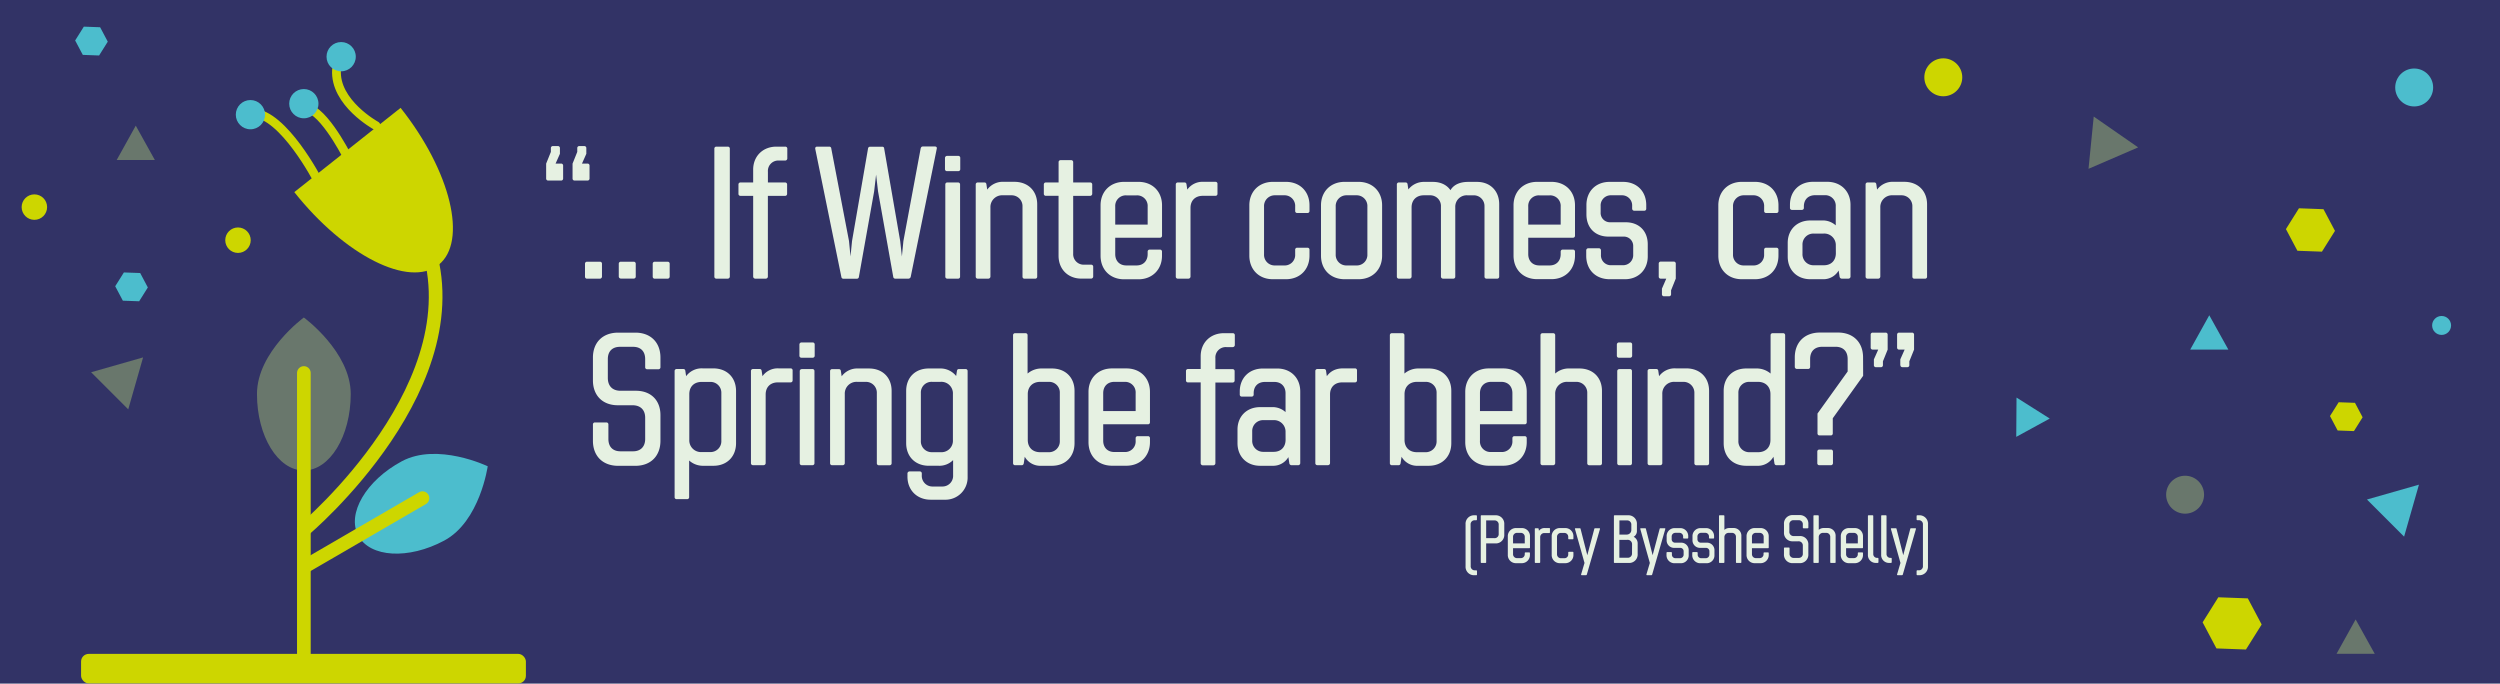 <svg id="Livello_1" data-name="Livello 1" xmlns="http://www.w3.org/2000/svg" viewBox="0 0 1280 350"><defs><style>.cls-3{fill:#69776c}.cls-4{fill:#4cbdcd}.cls-5{fill:#cdd600}.cls-6{fill:none;stroke:#cdd600;stroke-linecap:round;stroke-linejoin:round;stroke-width:7px}</style></defs><path fill="#323366" d="M0 0h1280v350H0z"/><path d="M286.68 75.85v2.9l-2.22 5h2.8a1 1 0 011.06 1.06v6.56a1 1 0 01-1.06 1.07h-6.57a1 1 0 01-1.06-1.07v-7.6l2.42-6v-1.92a1 1 0 011.06-1.06h2.51a1 1 0 011.06 1.06zm13.52 0v2.9l-2.22 5h2.8a1 1 0 011.06 1.06v6.56a1 1 0 01-1.06 1.07h-6.57a1 1 0 01-1.06-1.07v-7.6l2.41-6v-1.92a1 1 0 011.07-1.06h2.51a1 1 0 011.06 1.06zm.38 58.15h6.57a1 1 0 011.06 1.06v6.56a1.08 1.08 0 01-1.06 1.07h-6.57a1 1 0 01-1.06-1.07V135a1 1 0 011.06-1zm17.29 0h6.56a1 1 0 011.07 1v6.56a1 1 0 01-1.07 1.07h-6.56a1.08 1.08 0 01-1.06-1.07V135a1 1 0 011.06-1zm17.38 0h6.56a1 1 0 011.07 1.06v6.56a1.08 1.08 0 01-1.07 1.07h-6.56a1 1 0 01-1.06-1.07V135a1 1 0 011.06-1zm37.36 8.67h-5.79a1 1 0 01-1.07-1.07V76.14a1 1 0 011.07-1.06h5.79a1 1 0 011.06 1.06v65.46a1.08 1.08 0 01-1.06 1.07zm20.56-54.75v5.5H402a1 1 0 011 1.06v4.74a1 1 0 01-1.06 1.06h-8.79v41.32a1.08 1.08 0 01-1.06 1.07h-5.4a1.08 1.08 0 01-1.07-1.07v-41.32h-6.47a1 1 0 01-1.06-1.06v-4.74a1 1 0 011.06-1.06h6.47v-6.56c0-6.86 4.93-11.78 11.88-11.78h4.54a1 1 0 011.06 1.06v5a1.07 1.07 0 01-1.06 1.06h-3.19a5.33 5.33 0 00-5.68 5.72zm25.2-12.84h6.18a1 1 0 011.07 1l9.07 47.32.77 7.91.78-7.91 8.2-47.4a1 1 0 011.07-.87h6.18a.88.88 0 011 .87l8.21 47.41.87 7.91.77-7.91L471.38 76c.2-.67.49-1 1.16-1h6.08c.78 0 1.16.38 1 1.16l-13.35 65.64a1.24 1.24 0 01-1.07.87h-6.85a1 1 0 01-1-.87L449.56 98l-1-8.59-1 8.59-7.82 43.84a1 1 0 01-1 .87h-6.95a1 1 0 01-1-.87l-13.38-65.6c-.1-.78.29-1.16.96-1.16zm66.53 4.73h5.69a1 1 0 011.06 1.06v5.7a1 1 0 01-1.06 1.06h-5.69a1 1 0 01-1.07-1.06v-5.7a1.08 1.08 0 011.07-1.06zm.19 13.61h5.41a1 1 0 011.06 1.06v47.12a1 1 0 01-1.06 1.07h-5.41a1 1 0 01-1.09-1.07V94.48a1 1 0 011.09-1.06zm45.96 11.2v37a1 1 0 01-1.06 1.07h-5.41a1 1 0 01-1.06-1.07v-35.84a5.56 5.56 0 00-5.7-5.79h-4.35a6 6 0 00-6.37 6.27v35.34a1.08 1.08 0 01-1.06 1.07h-5.41a1 1 0 01-1.06-1.07V94.48a1 1 0 011.06-1.06H504c.68 0 1 .39 1.06 1.06l.39 2.61a9.92 9.92 0 018.5-4h5.5c6.96.04 11.6 4.68 11.6 11.53zm28.67 31.96v5a1.08 1.08 0 01-1.06 1.07h-5c-6.86 0-11.68-4.83-11.68-11.69v-30.7h-6.47a1 1 0 01-1.07-1.06v-4.72a1 1 0 011.07-1.06H542V83.09a1 1 0 011-1.09h5.4a1 1 0 011.07 1.06v10.36h8.69a1 1 0 011.06 1.06v4.74a1.07 1.07 0 01-1.06 1.06h-8.69v29.64a5.37 5.37 0 005.6 5.6h3.57a1 1 0 011.08 1.06zM571 121.71v8.4c0 3.48 2.22 5.8 5.69 5.8h5.22c3.47 0 5.69-2.32 5.69-5.8v-1.25a1 1 0 011.07-1.06h5.21a1 1 0 011.06 1.06v2C595 137.94 590 143 582.89 143h-7.34c-7.14 0-12.06-4.93-12.06-12.07v-25.82c0-7 4.92-12 12.06-12h7.34c7.15 0 12.07 4.93 12.07 12v15.54a1 1 0 01-1.06 1.06zm0-15.93V115h16.6v-9.18a5.4 5.4 0 00-5.69-5.79h-5.22a5.4 5.4 0 00-5.69 5.75zm52.35-11.58v5a1 1 0 01-1.07 1.06h-6.46c-3.87 0-6.28 2.41-6.28 6.18v35.16a1.08 1.08 0 01-1.06 1.07h-5.41a1 1 0 01-1.07-1.07V94.48a1 1 0 011.06-1.06h3.38c.67 0 1 .39 1.06 1.06l.39 2.61a9.55 9.55 0 018.3-4h6.08a1 1 0 011.08 1.11zm16.31 36.69v-25.78c0-7 4.93-12 12.07-12h6.66c7.15 0 12.07 4.93 12.07 12V108a1 1 0 01-1.06 1.06h-5.21a1 1 0 01-1.06-1.06v-2.22a5.45 5.45 0 00-5.7-5.79h-4.54a5.5 5.5 0 00-5.7 5.79v24.43a5.43 5.43 0 005.7 5.7h4.54a5.37 5.37 0 005.7-5.7v-2.32a1 1 0 011.06-1.06h5.21a1 1 0 011.06 1.06v3c0 7.14-4.92 12.07-12.07 12.07h-6.66c-7.14.04-12.07-4.96-12.07-12.07zm36.69-25.78c0-7 4.93-12 12.07-12h7.15c7.14 0 12.07 4.93 12.07 12v25.78c0 7.14-4.93 12.07-12.07 12.07h-7.15c-7.14 0-12.07-4.93-12.07-12.07zm13.23 30.8h4.83a5.42 5.42 0 005.69-5.7v-24.43a5.49 5.49 0 00-5.69-5.79h-4.83a5.5 5.5 0 00-5.7 5.79v24.43a5.43 5.43 0 005.7 5.7zm78.01-31.38v37.07a1 1 0 01-1.06 1.07h-5.4a1 1 0 01-1.07-1.07v-36a5.48 5.48 0 00-5.6-5.6h-3.18a5.83 5.83 0 00-6.18 6v35.6a1 1 0 01-1.06 1.07h-5.22a1.08 1.08 0 01-1.06-1.07v-35.82a5.48 5.48 0 00-5.6-5.79H729c-3.86 0-6.27 2.51-6.27 6.18v35.43a1.08 1.08 0 01-1.07 1.07h-5.4a1 1 0 01-1.07-1.07V94.48a1 1 0 011.07-1.06h3.38c.67 0 1 .39 1.06 1.06l.38 2.52a10.05 10.05 0 018.21-3.87h4.35c4 0 7.14 1.55 9 4.25 1.83-3.18 5.5-4.25 9-4.25h4.63c6.73 0 11.32 4.64 11.32 11.4zm14.87 17.18v8.4c0 3.48 2.22 5.8 5.7 5.8h5.21c3.48 0 5.7-2.32 5.7-5.8v-1.25a1 1 0 011.06-1.06h5.21a1 1 0 011.06 1.06v2c0 7.05-4.92 12.07-12.07 12.07H787c-7.15 0-12.07-4.93-12.07-12.07v-25.75c0-7 4.92-12 12.07-12h7.33c7.15 0 12.07 4.93 12.07 12v15.54a1 1 0 01-1.06 1.06zm0-15.93V115h16.61v-9.18a5.4 5.4 0 00-5.7-5.79h-5.21a5.4 5.4 0 00-5.7 5.75zm53.2 1.06v-1.35a5.19 5.19 0 00-5.41-5.5h-5.31a5.19 5.19 0 00-5.41 5.5v3.19a4.79 4.79 0 005 5.12h7.82c6.86 0 11.3 4.53 11.3 11.29v6.18c0 6.86-4.83 11.69-11.68 11.69h-7.82c-7.15 0-12-4.83-12-12v-2.8a1.08 1.08 0 011.07-1.06h5.4a1.08 1.08 0 011.07 1.06v2.22a5.06 5.06 0 005.4 5.41h5.7a5.17 5.17 0 005.41-5.41v-4.24a4.8 4.8 0 00-5.12-5h-7.53c-6.86 0-11.3-4.53-11.3-11.39V105c0-7.05 4.83-11.88 11.88-11.88H831c7.05 0 11.88 4.83 11.88 11.88v1.83a1 1 0 01-1.06 1.07h-5.12a1.08 1.08 0 01-1.04-1.06zm15.25 43.84v-2.9l2.22-5.11h-2.8a1 1 0 01-1.06-1.07V135a1 1 0 011.06-1.06h6.57A1 1 0 01858 135v7.63l-2.41 6v2a1 1 0 01-1.07 1.06H852a1 1 0 01-1.09-1.01zm28.87-19.79v-25.78c0-7 4.92-12 12.07-12h6.66c7.15 0 12.07 4.93 12.07 12V108a1 1 0 01-1.06 1.06h-5.22a1 1 0 01-1.06-1.06v-2.22a5.45 5.45 0 00-5.7-5.79H893a5.5 5.5 0 00-5.7 5.79v24.43a5.43 5.43 0 005.7 5.7h4.53a5.37 5.37 0 005.7-5.7v-2.32a1 1 0 011.06-1.06h5.22a1 1 0 011.06 1.06v3c0 7.14-4.92 12.07-12.07 12.07h-6.66c-7.14.04-12.06-4.96-12.06-12.07zm67.68-25.98v36.69a1.08 1.08 0 01-1.06 1.07h-3.48a1.16 1.16 0 01-1.06-1.07l-.48-3.09a9 9 0 01-8 4.45h-6.48c-6.86 0-11.59-4.73-11.59-11.59v-7c0-6.76 4.73-11.49 11.59-11.49h6a9.82 9.82 0 017 2.51v-9.66a5.4 5.4 0 00-5.7-5.79h-4.82c-3.58 0-5.8 2.22-5.8 5.79v.68a1 1 0 01-1.06 1.06h-5a1 1 0 01-1.06-1.06v-1.55c0-7 4.83-11.78 11.87-11.78h7.25c7.06.05 11.88 4.92 11.88 11.83zm-7.53 20.86a5.9 5.9 0 00-6.27-6.18h-5a5.57 5.57 0 00-5.79 5.79v4.54a5.6 5.6 0 005.79 5.89h5.22c3.67 0 6.08-2.41 6.08-6.18zm46.73-21.15v37a1 1 0 01-1.06 1.07h-5.41a1 1 0 01-1.06-1.07v-35.84a5.55 5.55 0 00-5.7-5.79h-4.34a6 6 0 00-6.37 6.27v35.34a1.08 1.08 0 01-1.07 1.07h-5.4a1 1 0 01-1.07-1.07V94.48a1 1 0 011.07-1.06h3.38c.67 0 1 .39 1.06 1.06l.38 2.61a9.92 9.92 0 018.5-4h5.5c6.93.04 11.59 4.68 11.59 11.53zM330.33 188v-4.15c0-4-2.32-6.28-6.18-6.28h-6.67c-4 0-6.27 2.32-6.27 6.28v9.66c0 4.15 2.41 6.56 6.47 6.56h7.91c7.63 0 12.56 4.83 12.56 12.46v13.13c0 7.82-5 12.84-12.85 12.84h-8.78c-7.92 0-12.94-5-12.94-12.84v-8.31a1 1 0 011.06-1.06h5.79a1 1 0 011.07 1.06v7.44c0 4 2.31 6.28 6.18 6.28h6.47c3.86 0 6.18-2.42 6.18-6.28v-10.93c0-4-2.42-6.37-6.47-6.37h-7.54c-7.72 0-12.74-4.93-12.74-12.75v-11.68c0-7.73 5-12.75 12.94-12.75h8.78c7.82 0 12.85 5 12.85 12.75V188a1 1 0 01-1.07 1.06h-5.69a1 1 0 01-1.06-1.06zm46.53 12.24v26.65c0 6.86-4.63 11.59-11.59 11.59h-5a10.61 10.61 0 01-7.43-2.7v18.73a1 1 0 01-1.06 1.06h-5.31a1 1 0 01-1.07-1.06V190a1 1 0 011.07-1.06h3.38c.67 0 1 .38 1.06 1.06l.38 2.61a9.89 9.89 0 018.5-4h5.5c6.94.05 11.57 4.68 11.57 11.63zm-7.53 1a5.53 5.53 0 00-5.7-5.7h-4.34c-4 0-6.37 2.51-6.37 6.28v23.37a6 6 0 006.37 6.27h4.34a5.55 5.55 0 005.7-5.79zm36.49-11.52v5a1 1 0 01-1.06 1.06h-6.47c-3.86 0-6.27 2.42-6.27 6.18v35.15a1.07 1.07 0 01-1.06 1.06h-5.41a1 1 0 01-1.06-1.06V190a1 1 0 011.06-1.06h3.38c.67 0 1 .38 1.06 1.06l.39 2.61a9.53 9.53 0 018.3-4h6.08a1 1 0 011.06 1.11zm4.54-14.39h5.7a1 1 0 011.06 1.06v5.7a1 1 0 01-1.06 1.06h-5.7a1 1 0 01-1.06-1.06v-5.7a1.07 1.07 0 011.06-1.06zm.19 13.62H416a1 1 0 011 1.05v47.12a1 1 0 01-1.06 1.06h-5.41a1 1 0 01-1.06-1.06V190a1 1 0 011.08-1zm45.96 11.2v37a1 1 0 01-1.06 1.06H450a1 1 0 01-1.06-1.06v-35.84a5.56 5.56 0 00-5.7-5.8h-4.34a6 6 0 00-6.37 6.28v35.34a1.08 1.08 0 01-1.07 1.06h-5.4a1 1 0 01-1.06-1.06V190a1 1 0 011.1-1h3.38c.67 0 1 .38 1.06 1.06l.39 2.61a9.86 9.86 0 018.49-4h5.51c6.95-.01 11.58 4.62 11.58 11.48zM495.42 190v54.07a11.35 11.35 0 01-11.78 11.78h-7.14c-7 0-11.88-4.92-11.88-11.78v-1.64a1.07 1.07 0 011.06-1.06h5.22a1 1 0 011.06 1.06v.87a5.45 5.45 0 005.7 5.79h4.63a5.45 5.45 0 005.7-5.79v-7.73a9.94 9.94 0 01-7.44 2.9h-5c-6.95 0-11.59-4.73-11.59-11.59v-26.73c0-6.86 4.64-11.49 11.59-11.49h5.6a10.28 10.28 0 018.4 3.86l.39-2.51c.09-.68.38-1.06 1.06-1.06h3.38a1 1 0 011.04 1.05zm-7.53 11.78a5.93 5.93 0 00-6.28-6.28h-4.44a5.47 5.47 0 00-5.69 5.7v24.53a5.55 5.55 0 005.69 5.79h4.44a5.88 5.88 0 006.28-6.28zm62.27-1.63v26.74c0 6.86-4.63 11.59-11.58 11.59h-5.51a9.13 9.13 0 01-8.4-4.63l-.48 3.28c-.1.58-.39 1.06-1.06 1.06h-3.38a1 1 0 01-1.06-1.06v-65.47a1 1 0 011.06-1.06h5.31a1 1 0 011.06 1.06v19.6a11.06 11.06 0 017.44-2.6h5c6.97 0 11.6 4.63 11.6 11.49zm-7.53 1.06a5.47 5.47 0 00-5.69-5.7h-4.35c-3.86 0-6.37 2.51-6.37 6.28v23.46c0 3.77 2.41 6.28 6.37 6.28h4.35a5.55 5.55 0 005.69-5.79zm22.21 16.03v8.4c0 3.48 2.22 5.79 5.69 5.79h5.22a5.4 5.4 0 005.7-5.79v-1.26a1 1 0 011.06-1.06h5.21a1 1 0 011.06 1.06v2c0 7.05-4.92 12.07-12.07 12.07h-7.33c-7.15 0-12.07-4.92-12.07-12.07v-25.75c0-7 4.92-12 12.07-12h7.33c7.15 0 12.07 4.92 12.07 12v15.55a1 1 0 01-1.06 1.06zm0-15.93v9.17h16.61v-9.17a5.41 5.41 0 00-5.7-5.8h-5.22c-3.47 0-5.69 2.32-5.69 5.8zm57.44-17.87V189h8.79a1 1 0 011.06 1.06v4.73a1 1 0 01-1.06 1.06h-8.79v41.33a1.07 1.07 0 01-1.06 1.06h-5.41a1.07 1.07 0 01-1.06-1.06V195.8h-6.47a1 1 0 01-1.06-1.06V190a1 1 0 011.06-1.06h6.47v-6.57c0-6.85 4.93-11.78 11.88-11.78h4.54a1 1 0 011.06 1.06v5a1.08 1.08 0 01-1.06 1.07H628a5.32 5.32 0 00-5.72 5.72zm43.45 17v36.69a1.07 1.07 0 01-1.06 1.06h-3.48a1.14 1.14 0 01-1.06-1.06l-.48-3.09a9 9 0 01-8 4.44h-6.46c-6.86 0-11.59-4.73-11.59-11.59v-6.95c0-6.76 4.73-11.49 11.59-11.49h6a9.82 9.82 0 017.01 2.55v-9.65c0-3.48-2.22-5.8-5.7-5.8h-4.82c-3.58 0-5.8 2.22-5.8 5.8v.65a1 1 0 01-1.06 1.06h-5a1 1 0 01-1.06-1.06v-1.54c0-6.95 4.82-11.78 11.87-11.78h7.25c7.02-.02 11.85 4.81 11.85 11.76zm-7.53 20.85a5.91 5.91 0 00-6.28-6.18h-5a5.58 5.58 0 00-5.79 5.8v4.54a5.6 5.6 0 005.79 5.89h5.22c3.67 0 6.08-2.42 6.08-6.18zm36.59-31.57v5a1 1 0 01-1.06 1.06h-6.47c-3.86 0-6.28 2.42-6.28 6.18v35.15a1.07 1.07 0 01-1.06 1.06h-5.41a1 1 0 01-1.06-1.06V190a1 1 0 011.06-1.06h3.38c.68 0 1 .38 1.07 1.06l.38 2.61c1.93-2.71 4.73-4 8.31-4h6.08a1 1 0 011.06 1.11zm48.28 10.43v26.74c0 6.86-4.64 11.59-11.59 11.59H726a9.12 9.12 0 01-8.4-4.63l-.49 3.28c-.09.58-.38 1.06-1.06 1.06h-3.38a1 1 0 01-1.06-1.06v-65.47a1 1 0 011.06-1.06H718a1 1 0 011.06 1.06v19.6a11.08 11.08 0 017.44-2.6h5c6.93 0 11.57 4.63 11.57 11.49zm-7.53 1.06a5.48 5.48 0 00-5.7-5.7h-4.35c-3.86 0-6.37 2.51-6.37 6.28v23.46c0 3.77 2.42 6.28 6.37 6.28h4.35a5.56 5.56 0 005.7-5.79zm22.2 16.03v8.4a5.39 5.39 0 005.7 5.79h5.21a5.39 5.39 0 005.7-5.79v-1.26a1 1 0 011.06-1.06h5.22a1 1 0 011.06 1.06v2c0 7.05-4.93 12.07-12.07 12.07h-7.34c-7.15 0-12.07-4.92-12.07-12.07v-25.75c0-7 4.92-12 12.07-12h7.34c7.14 0 12.07 4.92 12.07 12v15.55a1 1 0 01-1.06 1.06zm0-15.93v9.17h16.61v-9.17c0-3.48-2.22-5.8-5.7-5.8h-5.21c-3.44 0-5.7 2.32-5.7 5.8zm62.47-1.16v37a1 1 0 01-1.06 1.06h-5.41a1 1 0 01-1.06-1.06v-35.84a5.56 5.56 0 00-5.7-5.8h-4.34a6 6 0 00-6.38 6.28v35.34a1.07 1.07 0 01-1.06 1.06h-5.41a1 1 0 01-1.06-1.06v-65.47a1 1 0 011.06-1.06h5.41a1 1 0 011.06 1.06v19.6a10.47 10.47 0 017.34-2.6h5c6.98 0 11.61 4.63 11.61 11.49zm8.69-24.82h5.69a1 1 0 011.07 1.06v5.7a1 1 0 01-1.07 1.06h-5.69a1 1 0 01-1.07-1.06v-5.7a1.08 1.08 0 011.07-1.06zm.19 13.62h5.41a1 1 0 011.06 1.06v47.12a1 1 0 01-1.06 1.06h-5.41a1 1 0 01-1.06-1.06V190a1 1 0 011.06-1zm45.96 11.2v37a1 1 0 01-1.06 1.06h-5.41a1 1 0 01-1.06-1.06v-35.84a5.56 5.56 0 00-5.7-5.8h-4.35a6 6 0 00-6.37 6.28v35.34a1.07 1.07 0 01-1.06 1.06h-5.41a1 1 0 01-1.06-1.06V190a1 1 0 011.06-1.06H848c.68 0 1 .38 1.06 1.06l.39 2.61a9.89 9.89 0 018.5-4h5.5c6.96.05 11.6 4.68 11.6 11.54zM914 171.66v65.47a1 1 0 01-1.07 1.06h-3.37c-.68 0-1-.48-1.07-1.06l-.48-3.28a9.13 9.13 0 01-8.4 4.63h-5.5c-7 0-11.59-4.73-11.59-11.59v-26.74c0-6.86 4.63-11.49 11.59-11.49h5a11 11 0 017.43 2.6v-19.6a1 1 0 011.06-1.06h5.31a1 1 0 011.09 1.06zm-7.53 30.13c0-3.77-2.51-6.28-6.38-6.28h-4.34a5.48 5.48 0 00-5.7 5.7v24.53a5.55 5.55 0 005.7 5.79h4.34c4 0 6.38-2.51 6.38-6.28zm47.46-9.37l-15.55 21.73v7.72a1 1 0 01-1.06 1.07h-5.7a1 1 0 01-1.06-1.07v-10.14L946 190.2v-6.37c0-4-2.32-6.28-6.18-6.28h-6.76c-4 0-6.27 2.32-6.27 6.28v4a1 1 0 01-1.07 1.07H920a1.08 1.08 0 01-1.07-1.07v-4.82c0-7.73 5-12.75 12.94-12.75h9.18c7.82 0 12.84 5 12.84 12.75zm-22.4 37.76h5.89a1 1 0 011.06 1.06v5.89a1.07 1.07 0 01-1.06 1.06h-5.89a1 1 0 01-1.07-1.06v-5.89a1 1 0 011.07-1.06zm27.9-43.26V184l2.22-5h-2.8a1 1 0 01-1.06-1.06v-6.57a1 1 0 011.06-1.06h6.57a1 1 0 011.06 1.06V179l-2.42 6v1.93A1 1 0 01963 188h-2.51a1 1 0 01-1.06-1.08zm13.52 0V184l2.22-5h-2.8a1 1 0 01-1.06-1.06v-6.57a1 1 0 011.06-1.06h6.56a1 1 0 011.07 1.06V179l-2.42 6v1.93a1 1 0 01-1.06 1.06H974a1 1 0 01-1-1.07zM753 289.76a2.05 2.05 0 002.2 2.24h.63a.4.4 0 01.39.39v1.74a.37.37 0 01-.39.38H755a4.32 4.32 0 01-4.63-4.6v-21.48a4.33 4.33 0 014.63-4.6h.8a.37.37 0 01.39.39V266a.39.39 0 01-.39.38h-.63a2.06 2.06 0 00-2.23 2.23zm17.19-21.33v5.16a4.34 4.34 0 01-4.64 4.64h-4.63v9.62a.36.36 0 01-.39.38h-2a.36.36 0 01-.38-.38v-23.63a.35.35 0 01.38-.39h7.07a4.33 4.33 0 014.59 4.6zm-2.86.32a2.1 2.1 0 00-2.26-2.3h-4.15v9.09h4.15a2.08 2.08 0 002.26-2.3zm7.35 11.92v3a2 2 0 002.06 2.09h1.88a2 2 0 002.06-2.09v-.45a.36.36 0 01.38-.39h1.88a.35.35 0 01.38.39v.78a4.16 4.16 0 01-4.35 4.35h-2.65A4.15 4.15 0 01772 284v-9.31a4.15 4.15 0 014.36-4.32H779a4.14 4.14 0 014.35 4.32v5.61a.36.36 0 01-.38.39zm0-5.75v3.31h6v-3.31a2 2 0 00-2.06-2.09h-1.88a2 2 0 00-2.06 2.09zm18.89-4.19v1.82a.36.36 0 01-.39.38h-2.33a2.1 2.1 0 00-2.27 2.23v12.69a.38.38 0 01-.38.38h-2a.36.36 0 01-.38-.38v-17a.34.34 0 01.38-.38h1.22c.24 0 .35.13.38.38l.14.94a3.45 3.45 0 013-1.43h2.19a.35.35 0 01.44.37zm.9 13.27v-9.31a4.15 4.15 0 014.36-4.32h2.4a4.15 4.15 0 014.36 4.32v1.05a.36.36 0 01-.38.38h-1.89a.36.36 0 01-.38-.38v-.8a2 2 0 00-2.05-2.09h-1.64a2 2 0 00-2.06 2.09v8.81a2 2 0 002.06 2.06h1.64a1.94 1.94 0 002.05-2.06v-.83a.35.35 0 01.38-.39h1.89a.35.35 0 01.38.39V284a4.15 4.15 0 01-4.36 4.35h-2.4a4.15 4.15 0 01-4.36-4.35zm22.23-13.54h2.13c.28 0 .42.13.35.41l-6.73 23.32a.47.47 0 01-.45.31h-2.13c-.27 0-.41-.17-.34-.42l1.74-5.85-4.88-17.36c-.07-.28.07-.41.35-.41h2.09a.37.37 0 01.42.31l3.45 13.49 3.59-13.49a.4.4 0 01.41-.31zm21.78 7.8v5.33a4.33 4.33 0 01-4.63 4.64h-7.15a.36.36 0 01-.38-.38v-23.63a.35.35 0 01.38-.39h6.76a4.33 4.33 0 014.64 4.6v3.32a3.38 3.38 0 01-1.67 3.1 3.73 3.73 0 012.05 3.41zm-9.34-4.56h3.77a2.33 2.33 0 002.33-2.34v-2.58a2.13 2.13 0 00-2.3-2.33h-3.8zm6.48 5a2.24 2.24 0 00-2.51-2.3h-4v9.17h4.18a2.14 2.14 0 002.3-2.34zm14.53-8.24h2.13c.28 0 .42.13.35.41l-6.73 23.32a.47.47 0 01-.45.31h-2.13c-.28 0-.42-.17-.35-.42l1.75-5.85-4.88-17.36c-.07-.28.07-.41.35-.41h2.09a.37.37 0 01.42.31l3.45 13.49 3.59-13.49a.39.39 0 01.41-.31zm11.61 4.84v-.49a1.88 1.88 0 00-2-2h-1.91a1.87 1.87 0 00-1.95 2V276a1.73 1.73 0 001.81 1.85h2.82a3.84 3.84 0 014.08 4.08v2.23a4 4 0 01-4.22 4.21h-2.82a4.09 4.09 0 01-4.32-4.32v-1a.38.38 0 01.38-.38h2a.39.39 0 01.39.38v.8a1.82 1.82 0 002 1.95h2a1.86 1.86 0 002-1.95v-1.53a1.72 1.72 0 00-1.84-1.81h-2.78a3.85 3.85 0 01-4.08-4.11v-1.71a4.08 4.08 0 014.29-4.29h2.47a4.08 4.08 0 014.29 4.29v.66a.36.36 0 01-.38.38h-1.85a.38.38 0 01-.38-.43zm13.24 0v-.49a1.88 1.88 0 00-2-2h-1.91a1.87 1.87 0 00-2 2V276a1.73 1.73 0 001.81 1.85h2.82a3.84 3.84 0 014.08 4.08v2.23a4 4 0 01-4.22 4.21h-2.82a4.09 4.09 0 01-4.32-4.32v-1a.38.38 0 01.38-.38h2a.39.39 0 01.39.38v.8a1.82 1.82 0 002 1.95h2a1.87 1.87 0 002-1.95v-1.53a1.73 1.73 0 00-1.85-1.81h-2.72a3.86 3.86 0 01-4.08-4.11v-1.71a4.08 4.08 0 014.29-4.29h2.47a4.08 4.08 0 014.29 4.29v.66a.36.36 0 01-.38.38h-1.85a.38.38 0 01-.38-.43zm16.58-.8v13.35a.36.36 0 01-.38.38h-2a.36.36 0 01-.39-.38v-12.93a2 2 0 00-2.05-2.09h-1.57a2.17 2.17 0 00-2.3 2.26v12.76a.38.38 0 01-.38.38h-2a.36.36 0 01-.38-.38v-23.63a.35.35 0 01.38-.39h2a.36.36 0 01.38.39v7.07a3.78 3.78 0 012.65-.94h1.81a3.94 3.94 0 014.23 4.15zm5.42 6.17v3a2 2 0 002 2.09h1.88a2 2 0 002.06-2.09v-.45a.36.36 0 01.38-.39h1.89a.35.35 0 01.38.39v.78a4.17 4.17 0 01-4.36 4.35h-2.65a4.15 4.15 0 01-4.35-4.35v-9.31a4.14 4.14 0 014.35-4.32h2.65a4.15 4.15 0 014.36 4.32v5.61a.37.37 0 01-.38.39zm0-5.75v3.31h6v-3.31a2 2 0 00-2.06-2.09H899a1.94 1.94 0 00-2 2.09zm26.05-4.81v-1.5a2.07 2.07 0 00-2.24-2.27h-2.4a2.07 2.07 0 00-2.26 2.27v3.48a2.15 2.15 0 002.33 2.37h2.86a4.22 4.22 0 014.53 4.5v4.74a4.33 4.33 0 01-4.64 4.63h-3.17a4.34 4.34 0 01-4.67-4.63v-3a.37.37 0 01.38-.38h2.1a.36.36 0 01.38.38v2.68a2.07 2.07 0 002.23 2.27h2.33a2.08 2.08 0 002.24-2.27v-3.93a2.14 2.14 0 00-2.34-2.3H918a4.3 4.3 0 01-4.6-4.6v-4.22a4.33 4.33 0 014.67-4.6h3.17a4.33 4.33 0 014.64 4.6v1.78a.36.36 0 01-.39.38h-2.05a.36.36 0 01-.39-.38zm16.79 4.39v13.35a.36.36 0 01-.38.38h-2a.36.36 0 01-.38-.38v-12.93a2 2 0 00-2-2.09h-1.58a2.16 2.16 0 00-2.3 2.26v12.76a.39.39 0 01-.39.38h-1.95a.36.36 0 01-.38-.38v-23.63a.35.35 0 01.38-.39h1.95a.37.37 0 01.39.39v7.07a3.78 3.78 0 012.65-.94h1.81a3.94 3.94 0 014.18 4.15zm5.36 6.17v3a2 2 0 002.06 2.09h1.88a2 2 0 002.06-2.09v-.45a.36.36 0 01.38-.39h1.88a.35.35 0 01.39.39v.78a4.17 4.17 0 01-4.36 4.35h-2.65a4.14 4.14 0 01-4.35-4.35v-9.31a4.14 4.14 0 014.35-4.32h2.65a4.15 4.15 0 014.36 4.32v5.61a.37.37 0 01-.39.39zm0-5.75v3.31h6v-3.31a2 2 0 00-2.06-2.09h-1.88a2 2 0 00-2.06 2.09zm13.52-11.09a.35.35 0 01.39.39v19.41a1.94 1.94 0 002 2h.28a.36.36 0 01.38.38v1.82a.38.38 0 01-.38.38h-.81a4 4 0 01-4.21-4.22v-19.77a.35.35 0 01.38-.39zm6.8 0a.35.35 0 01.38.39v19.41a1.94 1.94 0 002 2h.28a.36.36 0 01.38.38v1.82a.38.38 0 01-.38.38h-.8a4 4 0 01-4.22-4.22v-19.77a.35.35 0 01.39-.39zm12.96 6.63h2.13c.27 0 .41.13.34.41l-6.72 23.32a.48.48 0 01-.45.31h-2.13c-.28 0-.42-.17-.35-.42l1.74-5.85-4.88-17.36c-.07-.28.07-.41.35-.41h2.09c.25 0 .39.1.42.31l3.45 13.49 3.59-13.49a.41.41 0 01.42-.31zm3.83-4.12h-.63a.38.38 0 01-.38-.38v-1.74a.36.36 0 01.38-.39h.8a4.33 4.33 0 014.64 4.6v21.47a4.33 4.33 0 01-4.64 4.6h-.8a.36.36 0 01-.38-.38v-1.74a.39.39 0 01.38-.39h.63a2.05 2.05 0 002.23-2.23v-21.19a2.06 2.06 0 00-2.23-2.23z" fill="#e6f1e2"/><path class="cls-3" d="M69.51 64.34l-9.77 17.59h19.55l-9.78-17.59zm3.75 118.65l-26.61 7.6 19.01 19.01 7.6-26.61z"/><path class="cls-4" d="M71.25 154.25l-8.35-.3-3.91-7.39 4.44-7.07 8.35.3 3.91 7.39-4.44 7.07zM50.74 28.41l-8.35-.31-3.91-7.38 4.44-7.08 8.35.31 3.91 7.38-4.44 7.08z"/><circle class="cls-5" cx="17.6" cy="106.04" r="6.52"/><path class="cls-4" d="M1131.15 161.42l-9.77 17.59h19.55l-9.78-17.59z"/><path class="cls-3" d="M1206.09 317.15l-9.78 17.59h19.55l-9.77-17.59z"/><path class="cls-4" d="M1032.46 203.55l-.14 20.12 17.15-9.37-17.01-10.75zm206.04 44.6l-26.61 7.6 19.01 19.01 7.6-26.61z"/><path class="cls-3" d="M1094.73 75.46l-22.74-15.78-2.67 26.75 25.41-10.97z"/><path class="cls-5" d="M1205.22 220.72l-8.35-.31-3.91-7.39 4.44-7.07 8.35.3 3.91 7.39-4.44 7.08zm-55.29 111.83l-15.11-.56-7.08-13.36 8.04-12.82 15.11.56 7.08 13.37-8.04 12.81zm38.9-203.7l-12.56-.46-5.88-11.1 6.68-10.65 12.56.47 5.88 11.1-6.68 10.64z"/><circle class="cls-3" cx="1118.77" cy="253.29" r="9.71"/><circle class="cls-5" cx="994.97" cy="39.58" r="9.71"/><circle class="cls-4" cx="1236.06" cy="44.79" r="9.71"/><circle class="cls-4" cx="1250.1" cy="166.63" r="4.85"/><circle class="cls-5" cx="121.85" cy="122.98" r="6.52"/><path class="cls-3" d="M179.57 201.73c0 21.62-10.74 39.16-24 39.16s-24-17.54-24-39.16 24-39.17 24-39.17 24 17.54 24 39.17z"/><path class="cls-4" d="M227.43 276.79c-18.31 9.81-38 8.67-44-2.54s4-28.26 22.28-38.07 44 2.55 44 2.55-3.97 28.27-22.28 38.06z"/><path class="cls-6" d="M156.93 289.54l59.37-34.48m-60.52 16.09s90.32-75.84 61.65-149.68"/><rect class="cls-5" x="41.51" y="334.79" width="227.75" height="15.12" rx="3.91" transform="rotate(-180 155.385 342.35)"/><path d="M192.52 64.33s-21.36-11.67-20.21-28.63m4.98 43.53S163.74 52.75 155 55.57m7.76 36.87s-17.57-34.12-33.43-34.63" stroke-width="4.5" fill="none" stroke="#cdd600" stroke-linecap="round" stroke-linejoin="round"/><circle class="cls-4" cx="128.22" cy="58.71" r="7.49"/><circle class="cls-4" cx="174.67" cy="29.02" r="7.49"/><circle class="cls-4" cx="155.56" cy="53.08" r="7.49"/><path class="cls-5" d="M150.68 98.36c25.76 32.5 58.82 49.19 73.85 37.28s6.34-47.91-19.42-80.41z"/><path class="cls-6" d="M155.58 190.98v149.01"/></svg>